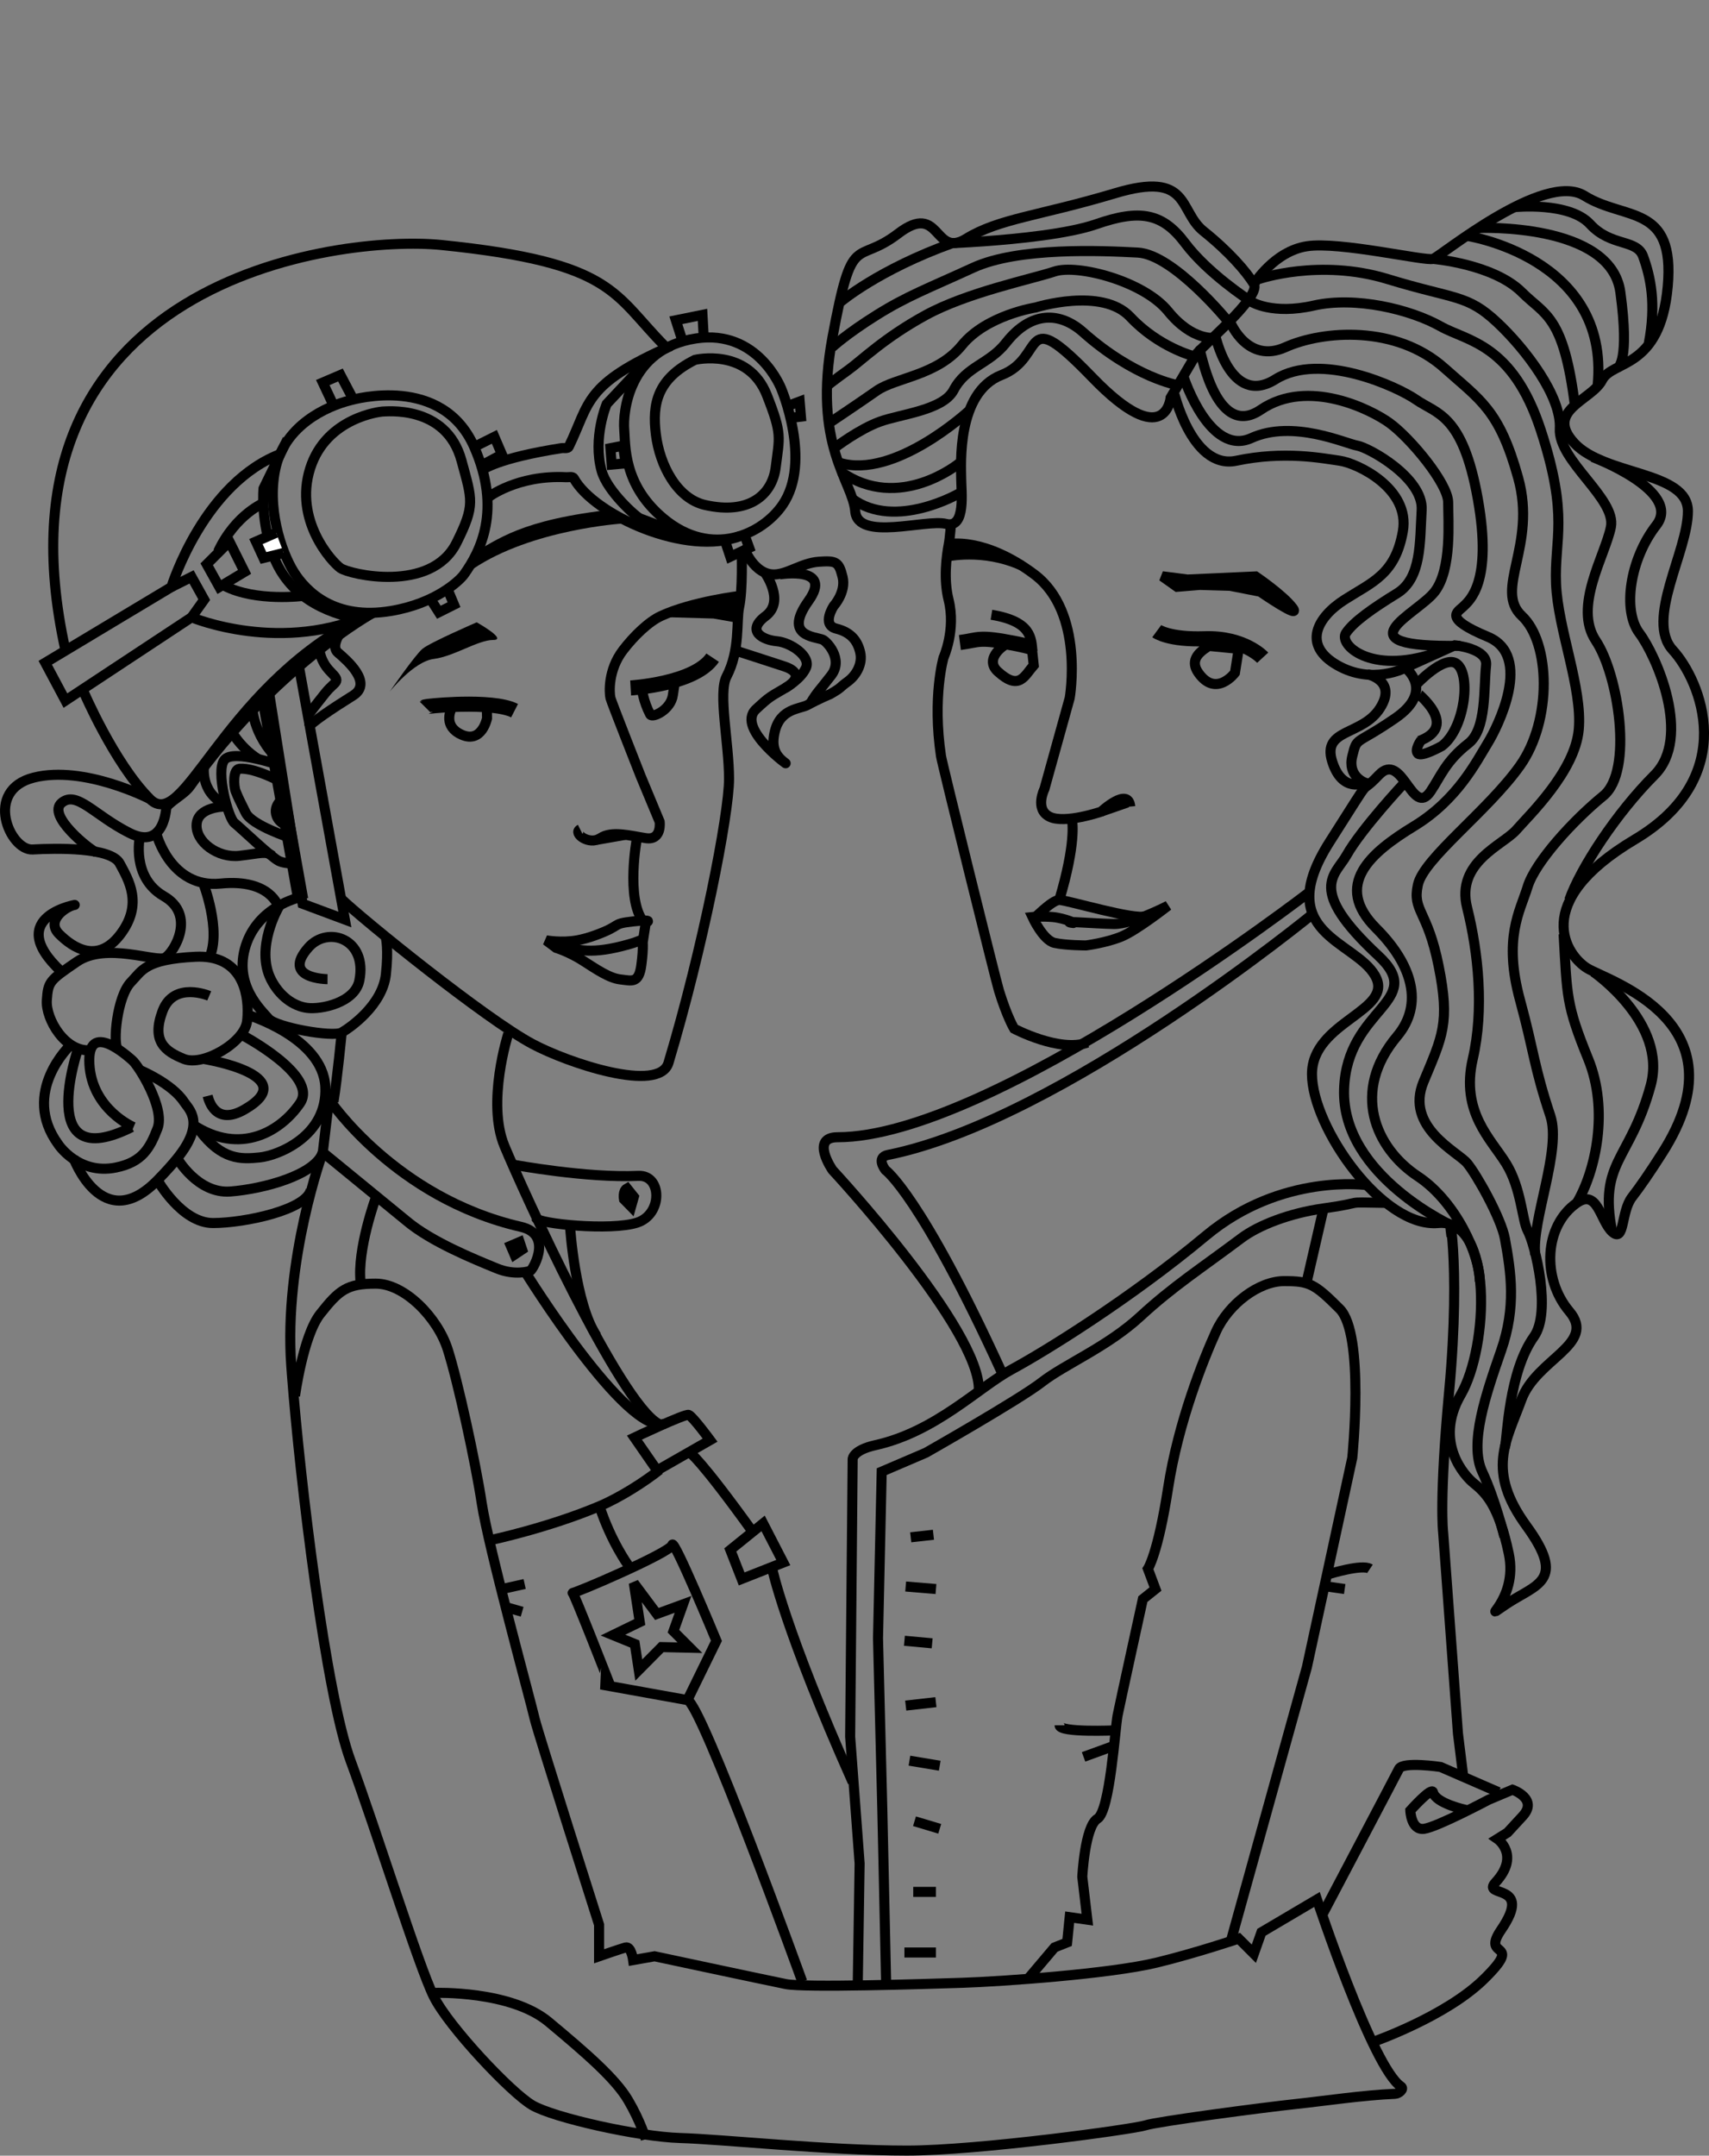 <?xml version="1.0" encoding="UTF-8"?>
<!-- Generator: Adobe Illustrator 16.0.0, SVG Export Plug-In . SVG Version: 6.00 Build 0)  -->
<svg xmlns="http://www.w3.org/2000/svg" xmlns:xlink="http://www.w3.org/1999/xlink" version="1.1" id="Layer_1" x="0px" y="0px" width="110.651px" height="139.531px" viewBox="0 0 110.651 139.531" style="enable-background:new 0 0 110.651 139.531;" xml:space="preserve">
<rect x="0" y="0" width="110.651" height="139.531" fill="#808080" stroke="none"/>
<g>
	<path style="fill:none;stroke:#000000;stroke-width:0.651;" d="M4.235,42.08c-5.31-24.016,17.751-26.89,24.342-26.222   c11.273,1.144,11.109,3.186,14.54,6.617"></path>
	<path style="fill:none;stroke:#000000;stroke-width:0.651;" d="M18.285,29.337c-5.101,1.864-7.188,8.659-7.188,8.659l-8.168,4.901   l1.307,2.451l8.168-5.392c0,0,5.881,2.481,11.763-0.296"></path>
	<polyline style="fill:none;stroke:#000000;stroke-width:0.651;" points="11.097,37.996 12.404,37.342 13.221,38.813    12.404,39.956  "></polyline>
	<polygon style="fill:none;stroke:#000000;stroke-width:0.651;" points="13.384,36.525 14.201,37.996 15.834,37.016 14.854,35.055     "></polygon>
	<path style="fill:none;stroke:#000000;stroke-width:0.651;" d="M17.142,32.522c0,0-1.879,0.735-3.022,3.186"></path>
	<path style="fill:none;stroke:#000000;stroke-width:0.651;" d="M19.674,38.567c0,0-3.104,0.409-5.146-0.653"></path>
	<path style="fill:none;stroke:#000000;stroke-width:0.651;" d="M22.696,25.906c0.263-0.066,5.941-1.668,8.005,3.022   c1.797,4.084,0.4,6.774-0.654,8.25c-0.287,0.402-1.837,1.886-4.737,2.369c-3.627,0.604-5.473-1.226-6.29-2.532   c-0.817-1.307-1.797-4.248-1.144-6.862C18.53,27.54,21.063,26.314,22.696,25.906z"></path>
	<path style="fill:none;stroke:#000000;stroke-width:0.651;" d="M24.738,26.641c0.179,0.007,4.151-0.497,5.146,3.186   c0.688,2.543,0.898,2.859-0.327,5.309c-1.642,3.284-6.943,2.042-7.515,1.634c-0.572-0.409-3.022-3.104-1.96-6.454   C21.145,26.968,24.738,26.641,24.738,26.641z"></path>
	<path style="fill:none;stroke:#000000;stroke-width:0.651;" d="M5.379,44.694c0,0,2,4.697,4.329,7.025   c2.206,2.206,4.518-6.843,13.396-11.6"></path>
	<polyline style="fill:none;stroke:#000000;stroke-width:0.651;" points="30.702,28.929 32.009,28.275 32.499,29.418    31.273,30.072  "></polyline>
	<polyline style="fill:none;stroke:#000000;stroke-width:0.651;" points="21.553,26.151 20.899,24.762 22.043,24.272    22.859,25.824  "></polyline>
	<polyline style="fill:none;stroke:#000000;stroke-width:0.651;" points="27.842,38.731 28.415,39.629 29.395,39.139    28.986,38.159  "></polyline>
	<path style="fill:none;stroke:#000000;stroke-width:0.651;" d="M31.6,32.196c0,0,1.878-1.47,5.064-1.307   c0.174,0.009,0.415-0.063,0.492,0.077c1.305,2.374,7.35,5.11,10.781,3.722"></path>
	<path style="fill:none;stroke:#000000;stroke-width:0.651;" d="M31.273,30.399c0,0,0.898-0.735,5.064-1.389   c0.18-0.028,0.422,0.043,0.488-0.091c1.39-2.85,0.924-4.02,6.619-6.525"></path>
	<path style="fill:none;stroke:#000000;stroke-width:0.651;" d="M50.578,25.149c0,0-1.49-3.855-5.519-3.242   c-4.417,0.672-4.727,4.874-4.644,5.87c0.088,1.051-0.087,3.592,2.541,5.782c3.137,2.614,6.415,1.006,7.709-0.876   C52.593,29.88,50.578,25.149,50.578,25.149z"></path>
	<path style="fill:none;stroke:#000000;stroke-width:0.651;" d="M41.729,23.537l-2.45,2.614c0,0-0.922,2.18-0.327,4.329   c0.365,1.319,2.233,2.978,2.489,3.078c2.912,1.139,2.483,0.71,3.147,1.088"></path>
	<path style="fill:none;stroke:#000000;stroke-width:0.651;" d="M44.997,23.292c0,0,3.431-0.817,4.656,2.288   c1.005,2.547,0.817,2.695,0.572,4.656c-0.225,1.8-1.725,3.098-4.574,2.451c-1.797-0.408-2.931-2.533-3.186-4.574   C42.219,26.151,42.546,24.517,44.997,23.292z"></path>
	<polyline style="fill:none;stroke:#000000;stroke-width:0.651;" points="44.182,22.053 43.759,20.73 45.483,20.38 45.568,21.904     "></polyline>
	<polyline style="fill:none;stroke:#000000;stroke-width:0.651;" points="51.123,26.233 51.777,25.988 51.858,26.968 51.205,27.05     "></polyline>
	<polyline style="fill:none;stroke:#000000;stroke-width:0.651;" points="46.957,35.055 47.284,36.035 48.509,35.463    48.183,34.564  "></polyline>
	<polygon style="fill:none;stroke:#000000;stroke-width:0.651;" points="40.34,28.847 39.523,29.01 39.605,30.072 40.504,29.99     "></polygon>
	<path style="fill:none;stroke:#000000;stroke-width:0.651;" d="M30.783,36.076c1.598-0.828,2.945-2.123,9.037-2.788"></path>
	<path style="fill:none;stroke:#000000;stroke-width:0.651;" d="M48.019,35.79c0,0,0.082,2.369-0.163,3.513   c-0.194,0.903,0.081,2.777-0.817,4.493c-0.552,1.054,0.164,4.329,0.164,6.617c0,2.31-1.715,11.027-3.921,18.379   c-0.602,2.005-6.535,0-8.822-1.225c-3.041-1.629-10.981-8.045-12.416-9.435"></path>
	<polyline style="fill:none;stroke:#000000;stroke-width:0.651;" points="19.266,42.652 22.329,59.52 19.592,58.499 17.387,44.612     "></polyline>
	<path style="fill:none;stroke:#000000;stroke-width:0.651;" d="M9.708,51.719c0,0-4.248-2.206-7.515-1.389   s-1.552,4.738-0.082,4.656c1.471-0.082,5.065-0.164,5.637,0.898s1.532,2.614,0.062,4.575c-1.471,1.96-3.084,0.898-3.982,0   s0.49-1.797,0.98-1.879s-4.779,0.654-0.817,4.33"></path>
	<path style="fill:none;stroke:#000000;stroke-width:0.651;" d="M18.285,49.595c0,0-3.186-1.144-3.758-0.409   c-0.572,0.735,0.245,3.758,0.653,4.084c0.409,0.327,2.369,2.206,2.859,2.451s1.389,0.163,1.389,0.163"></path>
	<path style="fill:none;stroke:#000000;stroke-width:0.651;" d="M18.449,50.739c0,0-1.879-1.063-2.941-0.98   c-0.428,0.033-0.389,1.111-0.245,1.471c0.163,0.408,0.245,0.572,0.653,1.389c0.409,0.816,2.941,1.634,2.941,1.634"></path>
	<path style="fill:none;stroke:#000000;stroke-width:0.651;" d="M18.53,51.556c0,0-0.817,0.408-0.654,1.144   c0.164,0.735,1.062,0.817,1.062,0.817"></path>
	<path style="fill:none;stroke:#000000;stroke-width:0.651;" d="M10.77,52.209c0,0-0.082,2.859-2.369,1.716   c-2.288-1.144-3.431-2.778-4.411-1.96c-0.98,0.816,1.817,3.032,2.226,3.196"></path>
	<path style="fill:none;stroke:#000000;stroke-width:0.651;" d="M16.325,45.674c0,0,0,1.879,1.715,3.513"></path>
	<path style="fill:none;stroke:#000000;stroke-width:0.651;" d="M14.858,47.108c0,0,0.596,1.233,1.872,2.034"></path>
	<path style="fill:none;stroke:#000000;stroke-width:0.651;" d="M14.527,52.209c0,0-1.715,0-1.797,1.144   c-0.082,1.144,1.389,2.205,2.777,2.042c1.389-0.163,1.715-0.327,2.124,0"></path>
	<path style="fill:none;stroke:#000000;stroke-width:0.651;" d="M9.055,54.169c0,0-0.572,2.614,1.552,3.839   c2.124,1.225,0.654,3.655,0.082,3.982c-0.571,0.327-3.82-1.037-5.718,0.265c-1.756,1.205-1.858,1.266-1.94,2.492   c-0.082,1.225,1.205,3.39,2.838,3.227"></path>
	<path style="fill:none;stroke:#000000;stroke-width:0.651;" d="M13.139,57.11c0,0,1.226,3.104,0.409,4.901"></path>
	<path style="fill:none;stroke:#000000;stroke-width:0.651;" d="M19.357,58.101c0,0-2.624,0.562-3.441,3.094   c-0.816,2.532,0.98,4.166,1.471,4.738c0.49,0.571,4.166,1.225,4.738,0.898c0.572-0.327,2.637-1.782,2.859-3.757   c0.184-1.634,0-2.369,0-2.369"></path>
	<path style="fill:none;stroke:#000000;stroke-width:0.651;" d="M13.547,64.462c0,0-2.288-0.98-3.022,0.98   c-0.735,1.96,0.164,2.614,1.389,3.104s3.921-1.062,4.084-2.451c0.015-0.124,0.026-0.261,0.032-0.406   c0.063-1.483-0.406-3.908-3.381-3.76c-3.268,0.164-3.45,0.902-4.166,1.634c-0.919,0.939-1.185,4.013-0.858,4.339"></path>
	<path style="fill:none;stroke:#000000;stroke-width:0.651;" d="M12.894,73.141c1.47,1.96,2.695,1.899,3.921,1.777   c1.183-0.118,4.411-1.389,4.248-4.575c-0.164-3.186-5.033-4.654-5.033-4.654"></path>
	<path style="fill:none;stroke:#000000;stroke-width:0.651;" d="M15.671,66.994c0,0,4.982,2.614,3.757,4.411   s-3.839,3.431-6.943,1.389"></path>
	<path style="fill:none;stroke:#000000;stroke-width:0.651;" d="M13.2,68.546c0,0,6.494,1.042,2.634,3.268   c-1.904,1.098-2.328-0.633-2.389-0.878"></path>
	<path style="fill:none;stroke:#000000;stroke-width:0.651;" d="M5.052,67.893c0,0-2.818,8.21,3.472,5.065"></path>
	<path style="fill:none;stroke:#000000;stroke-width:0.651;" d="M8.646,72.958c0,0-2.695-1.144-2.859-4.084   c-0.163-2.94,2.553-0.436,2.777-0.245c0.408,0.347,2.14,3.104,1.634,4.411c-0.49,1.266-0.98,2.185-2.695,2.532   c-2.436,0.493-3.738-1.511-3.738-1.511c-2.45-3.37,0.797-6.412,0.797-6.412"></path>
	<path style="fill:none;stroke:#000000;stroke-width:0.651;" d="M4.746,74.918c0,0,1.858,5.146,5.453,1.47   c0.533-0.545,0.951-1.012,1.276-1.415c1.864-2.313,0.745-3.18,0.439-3.65c-0.773-1.187-2.818-2.042-2.818-2.042"></path>
	<path style="fill:none;stroke:#000000;stroke-width:0.651;" d="M20.899,74.591c-0.49,1.471-3.859,2.37-5.983,2.533   s-3.441-2.15-3.441-2.15"></path>
	<path style="fill:none;stroke:#000000;stroke-width:0.651;" d="M10.198,76.388c0,0,1.552,2.777,3.594,2.777   c2.042,0,6.085-0.857,6.331-2.165"></path>
	<path style="fill:none;stroke:#000000;stroke-width:0.651;" d="M21.593,71.303c0.245-1.47,0.531-4.473,0.531-4.473"></path>
	<path style="fill:none;stroke:#000000;stroke-width:0.651;" d="M21.206,63.38c0,0-3.043-0.021-1.226-2.063   c1.258-1.414,3.819-0.548,3.288,2.145c-0.286,1.45-2.492,1.899-3.39,1.777c-0.899-0.123-1.789-0.775-2.329-1.838   c-1.042-2.053,0.49-4.677,0.49-4.677s-0.49-1.858-3.758-1.532s-4.166-3.268-4.166-3.268"></path>
	<path style="fill:none;stroke:#000000;stroke-width:0.651;" d="M48.264,35.708c-0.186-0.611,0.35,1.346,1.715,1.47   c0.899,0.082,1.879-0.735,3.022-0.817c1.144-0.082,1.307,0,1.552,0.98c0.245,0.98-0.572,1.878-0.572,1.878   s-0.817,1.226,0.164,1.471c0.98,0.245,1.389,0.817,1.552,1.552c0.163,0.735-0.257,1.471-0.816,1.879   c-0.603,0.439-0.327,0.347-1.144,0.817c0,0-0.685,0.276-1.45,0.695c-0.481,0.262-1.746,0.214-2.114,1.684   c-0.238,0.953-0.031,1.542,0.623,2.032c0.653,0.49-3.211-2.169-1.848-3.441c0.919-0.858,0.919-0.796,1.899-1.378   c0.891-0.529,0.929-1.062-0.051-1.389c-0.98-0.327-3.022-0.98-3.022-0.98"></path>
	<path style="fill:none;stroke:#000000;stroke-width:0.651;" d="M50.48,37.179c0,0,3.502-0.572,1.868,1.715   c-1.633,2.287,0.368,2.298,0.919,2.512c0.241,0.093,1.368,1.245,0.551,2.308c-0.826,1.074-0.878,1.025-1.378,1.858"></path>
	<path style="fill:none;stroke:#000000;stroke-width:0.651;" d="M49.489,37.016c0,0,1.389,1.879,0.082,2.859   c-1.307,0.98-0.163,1.552,0.735,1.633c0.898,0.082,2.206,0.98,1.879,1.716c-0.327,0.735-1.338,1.307-1.338,1.307"></path>
	<path style="fill:none;stroke:#000000;stroke-width:0.651;" d="M22.288,40.61c0,0-0.98,1.143-0.408,1.633   c0.572,0.49,2.287,1.961,0.98,2.777c-1.307,0.817-2.777,1.797-2.859,2.042"></path>
	<path style="fill:none;stroke:#000000;stroke-width:0.651;" d="M20.654,41.835c0,0,0,0.898,0.735,1.634   c0.735,0.735,0.327,0.571-0.327,1.389c-0.653,0.817-1.144,1.47-1.144,1.47"></path>
	<path d="M25.229,44.775c0,0,1.552-1.96,2.859-2.124c1.307-0.164,2.859-1.226,3.839-1.226s-1.062-1.144-1.062-1.144   s-3.022,1.307-3.512,1.716C26.862,42.407,25.229,44.775,25.229,44.775"></path>
	<path style="fill:none;stroke:#000000;stroke-width:0.651;" d="M47.938,38.567c0,0-3.104,0.364-5.146,1.307   c-0.796,0.368-1.746,1.287-2.451,2.206c-0.984,1.284-0.898,2.757-0.816,3.104c0.056,0.239,1.96,5.064,1.96,5.064l1.225,2.941   c0,0,0.164,1.225-0.898,1.062c-1.062-0.163-2.206-0.49-2.941,0c-0.735,0.49-1.797-0.327-1.307-0.572"></path>
	<polyline style="fill:none;stroke:#000000;stroke-width:0.651;" points="43.363,39.629 46.222,39.711 47.61,39.956  "></polyline>
	<path style="fill:none;stroke:#000000;stroke-width:0.977;" d="M40.831,44.53c0,0,4.166-0.245,5.31-1.96"></path>
	<path style="fill:none;stroke:#000000;stroke-width:0.977;" d="M27.516,45.756c0.02-0.02,0.922-0.125,2.036-0.163   c0.111-0.004,0.225-0.007,0.339-0.009c1.264-0.026,2.703,0.047,3.425,0.417"></path>
	<path style="fill:none;stroke:#000000;stroke-width:0.651;" d="M29.206,45.894c-0.015,0.107-0.521,1.118,0.679,1.659   c1.32,0.595,1.649-1.062,1.649-1.062c0-0.245-0.015-0.654-0.015-0.654"></path>
	<path style="fill:none;stroke:#000000;stroke-width:0.651;" d="M41.566,44.612c0,0,0.082,0.776,0.531,1.634   c0.134,0.256,1.343-0.296,1.471-1.266l0.122-0.817"></path>
	<path style="fill:none;stroke:#000000;stroke-width:0.651;" d="M41.239,54.251c0,0-0.735,3.921,0.409,5.392"></path>
	<path style="fill:none;stroke:#000000;stroke-width:0.651;" d="M36.338,61.276c1.111,0.185,1.912,0.55,4.411-0.164   c0.339-0.097,0.592-0.194,0.742-0.257c0.102-0.043,0.156-0.07,0.156-0.07l0.164-1.062c0,0,0.653-0.245-0.817-0.082   c-1.471,0.164-0.654,0.245-2.451,0.898c-0.449,0.163-0.843,0.266-1.179,0.327c-1.011,0.184-2.007,0-2.007,0l0.654,0.49   c0,0,0.816,0.245,1.715,0.817c0.898,0.572,1.715,1.144,2.451,1.225c0.735,0.082,1.185,0.286,1.348-0.939   c0.164-1.226,0.068-1.648,0.068-1.648"></path>
	<path style="fill:none;stroke:#000000;stroke-width:0.651;" d="M32.907,66.913c0,0-1.423,4.444-0.245,7.27   c1.225,2.941,7.434,16.583,9.966,17.971"></path>
	<path style="fill:none;stroke:#000000;stroke-width:0.651;" d="M21.308,71.16c0,0,4.248,6.372,12.416,8.25   c2.242,0.516,0.613,3.063,0.572,2.859c0,0-0.949,0.32-2.124-0.164c-1.389-0.571-4.248-1.715-5.882-3.104l-5.391-4.411L21.308,71.16   z"></path>
	<path style="fill:none;stroke:#000000;stroke-width:0.651;" d="M33.318,75.402c0,0,4.665,0.864,8.02,0.709   c1.524-0.07,1.589,2.486-0.092,3.029c-1.682,0.543-6.395,0.079-6.542-0.302"></path>
	<path style="fill:none;stroke:#000000;stroke-width:0.651;" d="M33.969,82.27c0,0,6.617,10.701,9.067,9.884"></path>
	<path style="fill:none;stroke:#000000;stroke-width:0.651;" d="M41.076,93.052c0,0,3.268-1.552,3.512-1.47   c0.245,0.082,1.389,1.634,1.389,1.634l-3.431,1.96L41.076,93.052z"></path>
	<polygon style="fill:none;stroke:#000000;stroke-width:0.651;" points="47.284,100.323 49.408,98.607 50.715,101.14    48.019,102.201  "></polygon>
	<path style="fill:none;stroke:#000000;stroke-width:0.651;" d="M44.67,94.033c0,0,0.613,0.327,4.084,5.146"></path>
	<path style="fill:none;stroke:#000000;stroke-width:0.651;" d="M49.979,101.466c0,0,0.817,4.002,5.228,13.887"></path>
	<path style="fill:none;stroke:#000000;stroke-width:0.651;" d="M24.33,77.532c0,0-1.226,3.349-0.98,5.473"></path>
	<path style="fill:none;stroke:#000000;stroke-width:0.651;" d="M20.899,74.591c0,0-2.532,6.944-2.042,13.806   c0.014,0.19,0.028,0.386,0.044,0.588c0.542,7.06,2.207,20.691,3.795,24.979c1.634,4.411,4.411,13.315,5.391,15.275   c0.98,1.961,4.983,6.208,6.372,7.025c1.389,0.816,6.913,2.046,9.557,2.124c2.777,0.081,9.639,0.816,14.704,0.816   c4.61-0.001,14.704-1.389,15.439-1.634c0.734-0.245,7.515-1.144,9.802-1.389c1.798-0.192,4.329-0.571,6.372-0.653   c0.234-0.01,0.615-0.315,0.366-0.482c-1.837-1.233-5.431-12.097-5.431-12.097l-3.595,2.124l-0.49,1.389l-0.98-0.98   c0,0-2.75,0.93-5.31,1.553c-3.022,0.734-10.047,1.225-12.579,1.307s-10.216,0.326-11.437,0.082   c-1.225-0.245-8.496-1.798-8.496-1.798l-1.388,0.246c0,0-0.123-0.919-0.49-0.817c-0.368,0.103-1.715,0.571-1.715,0.571v-2.042   c0,0-3.957-12.426-4.166-13.315c-0.327-1.388-3.002-11.14-3.431-13.968c-0.408-2.695-1.552-7.924-2.206-9.966   c-0.653-2.042-2.777-4.248-4.656-4.248c-1.863,0-2.369,0.408-3.594,1.96c-1.111,1.408-1.634,5.31-1.634,5.31"></path>
	<path style="fill:none;stroke:#000000;stroke-width:0.651;" d="M28.169,128.994c0,0,4.901-0.163,7.352,1.879   c2.45,2.042,4.33,3.676,5.146,5.064c0.817,1.389,1.144,2.532,1.144,2.532"></path>
	<path style="fill:none;stroke:#000000;stroke-width:0.651;" d="M31.845,99.668c0,0,3.671-0.784,6.969-2.175   c1.342-0.567,2.949-1.601,3.895-2.357"></path>
	<path style="fill:none;stroke:#000000;stroke-width:0.651;" d="M40.667,101.303c0,0-1.092-1.493-1.853-3.81"></path>
	<path style="fill:none;stroke:#000000;stroke-width:0.651;" d="M37.073,103.1c-0.041,0.123,6.371-2.614,6.453-3.104   c0.082-0.49,2.859,6.208,2.859,6.208l-1.879,3.839l-4.982-0.898C39.524,109.145,37.114,102.976,37.073,103.1z"></path>
	<path style="fill:none;stroke:#000000;stroke-width:0.651;" d="M51.94,128.259c0,0-6.535-18.052-7.434-18.216"></path>
	<path style="fill:none;stroke:#000000;stroke-width:0.651;" d="M40.6,76.921c-0.302,0.169-0.2,0.708-0.2,0.708l0.461,0.47   l0.178-0.629L40.6,76.921z"></path>
	<polygon style="fill:none;stroke:#000000;stroke-width:0.651;" points="33.07,80.636 33.315,81.208 33.806,80.881 33.643,80.391     "></polygon>
	<path style="fill:none;stroke:#000000;stroke-width:0.651;" d="M36.91,79.411c0,0,0.317,4.964,1.715,7.066"></path>
	<path style="fill:none;stroke:#000000;stroke-width:0.651;" d="M85.554,124.052c0,0,4.779-9.067,5.024-9.557   s2.695-0.123,2.695-0.123l3.757,1.634"></path>
	<path style="fill:none;stroke:#000000;stroke-width:0.651;" d="M94.907,117.15c0,0-1.963-0.417-2.124-1.144   c-0.082-0.367-1.471,1.184-1.471,1.184s0.041,1.307,0.898,1.185c0.858-0.123,4.166-1.878,4.166-1.878l1.553-0.654   c0,0,1.695,0.588,0.653,1.715l-0.98,1.062l-0.653,0.408c0,0,1.512,1.042-0.122,2.818c-0.939,1.021,2.491-0.041,0.367,3.063   c-1.356,1.982,1.559,0.567-1.103,3.186c-2.491,2.451-7.229,4.085-7.229,4.085"></path>
	<path style="fill:none;stroke:#000000;stroke-width:0.651;" d="M84.859,57.682c0,0-20.666,15.929-30.632,15.929   c-1.797,0-0.327,2.124-0.327,2.124s9.639,10.374,9.476,14.295"></path>
	<path style="fill:none;stroke:#000000;stroke-width:0.651;" d="M85.104,59.071c0,0-16.381,13.438-27.61,15.684   c-0.816,0.163-0.163,0.98-0.163,0.98s2.288,1.633,7.516,13.07"></path>
	<path style="fill:none;stroke:#000000;stroke-width:0.651;" d="M88.535,76.715c0,0-5.555-0.817-10.456,3.267   c-4.9,4.084-10.455,7.516-12.579,8.659c-2.124,1.144-4.912,4.033-8.822,4.901c-1.471,0.327-1.471,0.898-1.471,0.898l-0.163,17.971   l0.613,8.209l-0.123,7.964"></path>
	<path style="fill:none;stroke:#000000;stroke-width:0.651;" d="M89.679,77.859c-2.986-0.053-1.025-0.053-3.982,0.358   c-2.218,0.309-4.217,1.095-5.329,1.929c-2.614,1.96-4.411,3.104-6.535,5.064s-4.901,3.104-6.371,4.248   c-1.471,1.144-7.516,4.574-7.516,4.574l-2.859,1.225l-0.239,10.782l0.28,11.151l0.245,11.15"></path>
	<line style="fill:none;stroke:#000000;stroke-width:0.651;" x1="84.614" y1="82.923" x2="85.697" y2="78.217"></line>
	<path style="fill:none;stroke:#000000;stroke-width:0.651;" d="M79.714,125.563l4.9-17.644l2.941-13.56   c0,0,0.816-8.005-0.817-9.639s-1.96-1.797-3.594-1.797c-1.635,0-3.594,1.471-4.411,3.268s-2.451,5.881-3.104,10.129   c-0.653,4.247-1.307,5.228-1.307,5.228l0.49,1.307l-0.817,0.653c0,0-1.47,6.699-1.634,7.516c-0.163,0.816-0.49,6.208-1.307,6.698   s-0.98,3.758-0.98,3.758l0.327,2.777l-1.144-0.163l-0.164,1.634l-0.816,0.326l-1.797,2.124"></path>
	<path style="fill:none;stroke:#000000;stroke-width:0.651;" d="M93.978,80.034c-0.337-2.359,0.66,1.299-0.152,10.037   c-0.653,7.025-0.389,9.108-0.389,9.108l0.96,13.029l0.348,2.818"></path>
	<line style="fill:none;stroke:#000000;stroke-width:0.651;" x1="58.965" y1="99.506" x2="60.436" y2="99.342"></line>
	<line style="fill:none;stroke:#000000;stroke-width:0.651;" x1="58.639" y1="102.691" x2="60.599" y2="102.855"></line>
	<line style="fill:none;stroke:#000000;stroke-width:0.651;" x1="58.557" y1="106.204" x2="60.354" y2="106.368"></line>
	<line style="fill:none;stroke:#000000;stroke-width:0.651;" x1="58.642" y1="110.399" x2="60.596" y2="110.177"></line>
	<line style="fill:none;stroke:#000000;stroke-width:0.651;" x1="58.883" y1="113.964" x2="60.844" y2="114.291"></line>
	<line style="fill:none;stroke:#000000;stroke-width:0.651;" x1="59.21" y1="117.885" x2="60.844" y2="118.375"></line>
	<line style="fill:none;stroke:#000000;stroke-width:0.651;" x1="59.129" y1="122.459" x2="60.599" y2="122.459"></line>
	<line style="fill:none;stroke:#000000;stroke-width:0.651;" x1="58.557" y1="126.381" x2="60.599" y2="126.381"></line>
	<line style="fill:none;stroke:#000000;stroke-width:0.651;" x1="32.499" y1="102.855" x2="33.969" y2="102.528"></line>
	<line style="fill:none;stroke:#000000;stroke-width:0.651;" x1="32.662" y1="103.999" x2="33.806" y2="104.326"></line>
	<path style="fill:none;stroke:#000000;stroke-width:0.651;" d="M72.198,112.003c0,0-3.595,0.164-3.595-0.327"></path>
	<line style="fill:none;stroke:#000000;stroke-width:0.651;" x1="71.953" y1="113.065" x2="70.156" y2="113.719"></line>
	<path style="fill:none;stroke:#000000;stroke-width:0.651;" d="M86.085,101.875c0,0,2.124-0.654,2.614-0.327"></path>
	<line style="fill:none;stroke:#000000;stroke-width:0.651;" x1="85.922" y1="102.691" x2="87.064" y2="102.855"></line>
	<path style="fill:none;stroke:#000000;stroke-width:0.651;" d="M61.579,33.83c0,0-0.071,0.985-0.149,1.391   c-0.157,0.821-0.342,2.28-0.015,3.592c0.491,1.96-0.326,3.758-0.326,3.758s-0.735,2.532-0.163,6.371   c0.072,0.485,3.552,14.532,3.757,15.194c0.531,1.715,0.98,2.451,0.98,2.451s2.941,1.552,4.738,0.899"></path>
	<path style="fill:none;stroke:#000000;stroke-width:0.651;" d="M61.43,35.221c0,0,2.273-0.492,5.54,1.958   c3.268,2.451,2.288,8.005,2.288,8.005l-1.634,5.881c0,0-0.654,1.307,0.327,1.797c0.979,0.49,3.349-0.327,3.349-0.327   s1.756-1.634,1.879-0.327"></path>
	<path d="M75.545,37.51l-0.296-0.209l1.629,0.21l4.418-0.199c0,0,1.764,1.195,2.394,2.03c0.629,0.835-2.095-1.041-2.095-1.041   l-1.951-0.383l-1.96-0.057l-1.474,0.121L75.545,37.51z"></path>
	<path style="fill:none;stroke:#000000;stroke-width:0.651;" d="M75.545,37.51l-0.296-0.209l1.629,0.21l4.418-0.199   c0,0,1.764,1.195,2.394,2.03c0.629,0.835-2.095-1.041-2.095-1.041l-1.951-0.383l-1.96-0.057l-1.474,0.121L75.545,37.51z"></path>
	<path style="fill:none;stroke:#000000;stroke-width:0.651;" d="M68.584,58.254c1.103-3.676,0.837-5.064,0.837-5.064"></path>
	<path style="fill:none;stroke:#000000;stroke-width:0.651;" d="M75.629,58.622c0,0-2.308,1.205-3.512,1.185   c-1.205-0.021-3.371-0.204-2.778-0.082c0.593,0.123-0.449-0.306-1.184-0.368c-0.735-0.061-1.308,0-1.308,0s0.694,1.512,1.43,1.675   s2.042,0.164,2.042,0.164s1.286-0.164,2.287-0.572C73.607,60.214,75.629,58.622,75.629,58.622z"></path>
	<path style="fill:none;stroke:#000000;stroke-width:0.977;" d="M74.894,40.855c0,0,0.776,0.572,3.104,0.49   c2.543-0.089,3.758,1.226,3.758,1.226"></path>
	<path style="fill:none;stroke:#000000;stroke-width:0.977;" d="M62.15,41.59c1.28-0.17,1.167-0.42,3.677,0.082   c0.816,0.164,0.979,0.246,0.979,0.246"></path>
	<path style="fill:none;stroke:#000000;stroke-width:0.651;" d="M64.192,39.793c2.636,0.43,2.573,1.552,2.655,2.369"></path>
	<path style="fill:none;stroke:#000000;stroke-width:0.651;" d="M77.671,41.753c1.852-0.155-1.117,0.318-0.081,1.797   c1.144,1.634,2.368,0,2.368,0l0.245-1.552L77.671,41.753z"></path>
	<path style="fill:none;stroke:#000000;stroke-width:0.651;" d="M65.5,41.549c-0.449,0.082-1.826,1.073-0.898,1.919   c1.389,1.266,1.714,0.294,2.328-0.408l-0.123-1.144"></path>
	<path style="fill:none;stroke:#000000;stroke-width:0.651;" d="M75.793,25.743c0,0-0.327,3.594-5.065-1.307   c-4.737-4.901-2.94-1.307-5.881-0.164c-2.941,1.144-2.614,5.881-2.614,6.698s0.326,3.267-0.98,2.94   c-1.307-0.326-5.718,1.144-5.881-0.816s-2.778-4.248-1.471-11.273c1.308-7.025,1.471-4.575,4.248-6.698s2.287,1.634,4.411,0.327   c2.123-1.307,4.737-1.471,9.639-2.941c4.901-1.471,4.084,1.144,5.718,2.45c1.634,1.307,2.777,2.614,3.268,3.431   s-3.511,4.151-3.758,4.575C76.854,23.946,75.793,25.743,75.793,25.743z"></path>
	<path style="fill:none;stroke:#000000;stroke-width:0.651;" d="M81.184,18.391c0,0,1.308-2.124,3.432-2.451   c2.123-0.327,7.678,0.98,8.168,0.817c0.49-0.164,7.188-5.718,9.803-4.084c2.613,1.633,5.881,0.49,5.391,5.881   c-0.49,5.392-3.594,4.738-4.247,6.045c-0.653,1.307-3.758,1.96-1.798,4.084c1.961,2.124,7.353,1.797,7.353,4.411   c0,2.614-2.777,7.025-0.98,8.985s4.411,8.168-2.45,12.253c-6.862,4.084-4.411,7.515-3.104,8.332s10.292,3.431,4.901,11.926   c-0.819,1.29-1.468,2.229-1.988,2.901c-0.726,0.937-0.463,2.98-1.279,2.245c-0.777-0.699-0.937-2.813-2.287-1.878   c-2.124,1.47-2.287,4.901-0.49,7.025s-2.141,3.068-3.104,5.718c-0.979,2.695-2.287,4.574,0.327,8.168   c2.614,3.594,0.653,3.758-1.307,5.064c-1.961,1.307,0.816-0.164,0.163-3.268c-0.654-3.104-1.471-3.921-2.287-4.574   c-0.511-0.409-2.614-2.614-0.817-5.718s2.123-11.436-1.47-11.109c-3.595,0.327-8.169-6.208-8.169-9.639s5.392-4.084,4.084-6.372   c-1.307-2.288-6.707-2.74-2.94-8.659c3.146-4.942,1.674-2.737,3.186-4.33c1.528-1.61,2.165,2.818,3.349,1.062   c0.646-0.958,0.981-1.96,2.451-3.104c1.189-0.925,0.98-3.595,1.144-5.065c0.121-1.089-2.021-1.287-2.021-1.287l-3.206,1.45   c0,0-2.124,1.144-4.411-0.164s-1.307-3.104,0.49-4.247c1.797-1.144,3.268-1.634,3.758-4.412c0.489-2.777-2.941-4.411-4.085-4.574   c-1.144-0.163-3.594-0.653-6.698,0c-2.988,0.629-4.118-4.877-4.003-4.248"></path>
	<path style="fill:none;stroke:#000000;stroke-width:0.651;" d="M91.64,44.367c0,0,1.879-2.042,2.695-1.389   c0.925,0.74,0.487,4.209-0.979,5.31c0,0-1.307,0.735-1.552,0.49c-0.245-0.245,0.214-0.878,0.214-0.878"></path>
	<path style="fill:none;stroke:#000000;stroke-width:0.651;" d="M91.844,44.898c-0.262-0.144,2.753,2.064,0.041,3.063"></path>
	<path style="fill:none;stroke:#000000;stroke-width:0.651;" d="M90.986,43.224c0,0,1.96,1.47-0.654,3.268   c-2.613,1.797-2.449,1.144-2.776,2.45c-0.327,1.307,0.816,1.716,0.816,1.716s-1.471,0.735-2.124-1.389   c-0.653-2.124,1.961-1.634,3.104-3.431s-0.827-2.196-0.827-2.196"></path>
	<polygon style="fill:none;stroke:#000000;stroke-width:0.651;" points="41.422,104.993 41.036,102.464 42.529,104.468    44.223,103.846 43.602,105.586 44.67,106.653 42.832,106.612 41.358,108.098 41.101,106.412 39.687,105.836  "></polygon>
	<path style="fill:none;stroke:#000000;stroke-width:0.651;" d="M74.159,59.295c-0.613,0.306-5.086-1.042-5.575-1.042   c-0.49,0-1.777,1.348-1.777,1.348"></path>
	<path style="fill:none;stroke:#000000;stroke-width:0.651;" d="M64.847,36.117c-3.104-1.144-3.35-0.409-3.35-0.409"></path>
	<path style="fill:none;stroke:#000000;stroke-width:0.651;" d="M61.252,36.035c0.001,0,2.369-0.572,4.901,0.572"></path>
	<polygon points="47.57,39.69 44.506,39.548 47.529,38.976  "></polygon>
	<polygon style="fill:none;stroke:#000000;stroke-width:0.651;" points="47.57,39.69 44.506,39.548 47.529,38.976  "></polygon>
	<path style="fill:none;stroke:#000000;stroke-width:0.651;" d="M23.023,40.038c-2.614-0.571-4.656-1.878-5.473-4.493   c-0.663-2.121-0.49-3.92-0.49-3.92l1.552-3.186"></path>
	<polyline style="fill:#FFFFFF;" points="17.877,34.483 16.57,35.055 17.06,36.117 18.367,35.79  "></polyline>
	<polyline style="fill:none;stroke:#000000;stroke-width:0.651;" points="17.877,34.483 16.57,35.055 17.06,36.117 18.367,35.79     "></polyline>
	<line style="fill:none;stroke:#000000;stroke-width:0.651;" x1="38.639" y1="54.358" x2="40.449" y2="54.042"></line>
	<path style="fill:none;stroke:#000000;stroke-width:0.651;" d="M76.649,24.436c0,0,1.676,5.146,4.371,3.92   c2.695-1.225,6.126,0.368,6.861,0.49s4.289,2.083,4.166,4.166c-0.122,2.083,0,4.411-1.593,5.392   c-1.593,0.98-2.818,1.838-3.309,2.573c-0.49,0.735,1.562,2.706,5.729,1.317"></path>
	<path style="fill:none;stroke:#000000;stroke-width:0.651;" d="M94.56,41.804c-8.026,0.118-2.757-2.052-1.654-3.522   s0.858-4.534,0.858-5.759c0-1.226-2.45-4.166-3.799-5.146c-1.16-0.844-5.269-2.941-8.332-0.857   c-3.063,2.083-3.962-4.453-3.962-3.798"></path>
	<path style="fill:none;stroke:#000000;stroke-width:0.651;" d="M95.815,82.974c0-1.715-1.524-5.184-4.013-6.831   c-2.777-1.838-4.329-5.514-1.348-9.068c1.749-2.084,0.98-4.656-1.348-6.984c-2.812-2.812-0.368-4.901,2.45-6.617   c2.818-1.715,4.044-4.196,4.779-5.391c0.636-1.033,2.94-5.637,0-6.862c-2.941-1.225-1.961-1.593-1.593-1.96   c0.367-0.368,1.919-1.511,0.938-6.984c-0.982-5.49-2.654-5.473-4.002-6.412c-1.161-0.809-6.168-3.145-9.108-1.307   c-2.94,1.838-3.921-2.981-3.921-2.981"></path>
	<path style="fill:none;stroke:#000000;stroke-width:0.651;" d="M90.914,50.688c0,0-2.765,2.957-3.727,4.667   c-0.734,1.307-2.614,2.165,2.042,6.494c3.236,3.008-2.042,3.349-2.205,8.659c-0.174,5.646,7.147,8.903,7.147,8.903"></path>
	<path style="fill:none;stroke:#000000;stroke-width:0.651;" d="M97.398,99.465c0,0-0.571-2.369-1.43-4.207   c-0.857-1.838,0.245-5.023,1.226-7.842c0.979-2.818,0.64-5.056,0.245-7.229c-0.245-1.348-1.838-4.166-2.45-4.901   c-0.613-0.735-4.044-2.328-2.818-5.269c1.225-2.94,1.715-3.798,0.979-7.474c-0.734-3.676-1.715-3.553-1.348-5.269   c0.368-1.715,4.534-4.778,6.617-7.719s1.96-7.964,0.122-9.68s0.98-4.534-0.245-8.945c-1.226-4.411-2.45-5.023-4.778-7.107   c-3.11-2.782-7.843-2.45-10.293-1.348c-2.45,1.103-3.553-1.593-3.553-1.593"></path>
	<path style="fill:none;stroke:#000000;stroke-width:0.651;" d="M97.439,93.696c0.152-0.705,0.245-4.891,1.879-7.179   c1.142-1.598,0.081-5.963-0.409-6.861c-0.356-0.654-0.408-2.737-1.388-4.33c-0.98-1.593-2.958-3.342-2.165-6.78   c0.735-3.186,0.367-6.861-0.368-9.802c-0.734-2.941,2.328-4.043,3.186-5.024c0.858-0.98,3.799-3.798,4.044-6.494   c0.245-2.695-1.348-6.494-1.471-9.435c-0.122-2.941,0.858-4.289-0.979-9.925s-4.772-5.771-6.494-6.739   c-1.96-1.103-5.514-1.96-8.21-1.348c-2.695,0.612-4.043-0.245-4.043-0.245"></path>
	<path style="fill:none;stroke:#000000;stroke-width:0.651;" d="M99.399,81.208c-0.244-2.206,1.716-6.78,0.98-8.986   c-1.071-3.215-1.052-4.143-1.96-7.474c-1.104-4.043,0-5.759,0.49-7.352c0.489-1.593,2.94-4.289,4.9-5.882   c1.961-1.593,0.98-7.842-0.489-10.047c-1.471-2.206,0.612-5.514,0.979-7.352c0.368-1.838-3.431-4.289-3.308-6.372   c0.122-2.083-2.234-5.165-4.044-6.862c-1.96-1.838-2.695-1.471-7.106-2.818c-4.411-1.348-8.332,0-8.332,0"></path>
	<path style="fill:none;stroke:#000000;stroke-width:0.651;" d="M92.783,16.757c0,0,3.921,0.327,5.759,2.165   c1.482,1.483,2.695,1.471,3.431,7.352"></path>
	<path style="fill:none;stroke:#000000;stroke-width:0.651;" d="M94.866,15.246c0.063,0.003,9.372,1.385,8.577,9.68"></path>
	<path style="fill:none;stroke:#000000;stroke-width:0.651;" d="M95.724,14.756c0,0,8.577-0.368,9.189,4.166   c0.613,4.534-0.163,4.86-0.163,4.86"></path>
	<path style="fill:none;stroke:#000000;stroke-width:0.651;" d="M98.052,13.408c0,0,3.554-0.368,4.901,1.103   s3.019,0.949,3.431,2.083c0.49,1.348,0.857,3.063,0.368,5.637"></path>
	<path style="fill:none;stroke:#000000;stroke-width:0.651;" d="M103.117,29.582c0,0,5.84,2.206,4.125,4.411   c-1.716,2.206-2.206,5.514-1.104,6.984c1.104,1.47,3.431,6.739,0.98,9.19s-4.778,6.004-5.514,8.087"></path>
	<path style="fill:none;stroke:#000000;stroke-width:0.651;" d="M101.237,60.459c0.231,4.044,0.159,4.567,1.594,8.087   c1.348,3.308,0.489,7.23-0.735,9.313"></path>
	<path style="fill:none;stroke:#000000;stroke-width:0.651;" d="M103.168,62.91c0,0,4.809,3.308,3.706,7.352   c-1.334,4.891-3.39,4.901-2.491,9.476"></path>
	<path style="fill:none;stroke:#000000;stroke-width:0.651;" d="M79.55,20.842c0,0-3.554-4.371-5.881-4.493   c-2.328-0.122-7.72-0.367-10.661,0.98c-2.94,1.348-4.288,1.838-6.248,3.064c-1.961,1.225-2.88,2.083-2.88,2.083"></path>
	<path style="fill:none;stroke:#000000;stroke-width:0.651;" d="M78.651,21.862c0,0-1.43,0.245-3.022-1.715   c-1.593-1.96-5.882-3.063-7.352-2.573c-1.471,0.49-5.637,1.348-8.332,2.818c-2.696,1.47-4.166,2.941-5.023,3.554   c-0.858,0.612-1.471,1.103-1.471,1.103"></path>
	<path style="fill:none;stroke:#000000;stroke-width:0.651;" d="M77.263,23.047c0,0-2.246-0.572-4.084-2.532   s-6.127-0.612-6.127-0.612s-3.186,0.49-4.778,2.45s-4.289,2.083-5.515,2.941c-1.225,0.857-3.063,2.083-3.063,2.083"></path>
	<path style="fill:none;stroke:#000000;stroke-width:0.651;" d="M76.242,24.926c0,0-2.799-0.473-6.127-3.431   c-1.471-1.307-3.35-1.389-4.982,0.694c-1.091,1.39-2.573,1.511-3.391,3.063c-0.687,1.306-3.431,1.552-4.778,2.042   c-1.348,0.49-2.9,1.674-2.9,1.674"></path>
	<path style="fill:none;stroke:#000000;stroke-width:0.651;" d="M62.723,26.601c0,0-4.819,4.452-8.373,3.349"></path>
	<path style="fill:none;stroke:#000000;stroke-width:0.651;" d="M62.15,29.95c0,0-3.921,3.267-7.719,0.572"></path>
	<path style="fill:none;stroke:#000000;stroke-width:0.651;" d="M62.15,31.91c0,0-4.166,2.451-6.984,0.368"></path>
	<path style="fill:none;stroke:#000000;stroke-width:0.651;" d="M54.432,19.535c0,0,2.45-2.083,7.229-3.798   c0,0,0.848-0.032,2.064-0.119c2.148-0.154,5.448-0.48,7.247-1.106c2.818-0.98,4.289-0.735,5.759,1.226   c1.471,1.96,4.125,3.676,4.125,3.676"></path>
	<path style="fill:none;stroke:#000000;stroke-width:0.651;" d="M13.221,49.514c0,0-0.327,1.715,1.307,2.532"></path>
	<line style="fill:none;stroke:#000000;stroke-width:0.651;" x1="72.994" y1="51.944" x2="71.3" y2="52.531"></line>
	<path style="fill:none;stroke:#000000;stroke-width:0.651;" d="M24.167,39.66c0,0-6.388,3.492-11.862,11.228   c-0.411,0.581-1.305,0.939-1.698,1.566"></path>
	<path style="fill:none;stroke:#000000;stroke-width:0.651;" d="M40.279,33.564c0,0-5.912,0.367-9.802,2.971"></path>
	<line style="fill:none;stroke:#000000;stroke-width:0.977;" x1="17.183" y1="45.388" x2="19.47" y2="58.213"></line>
</g>
</svg>

